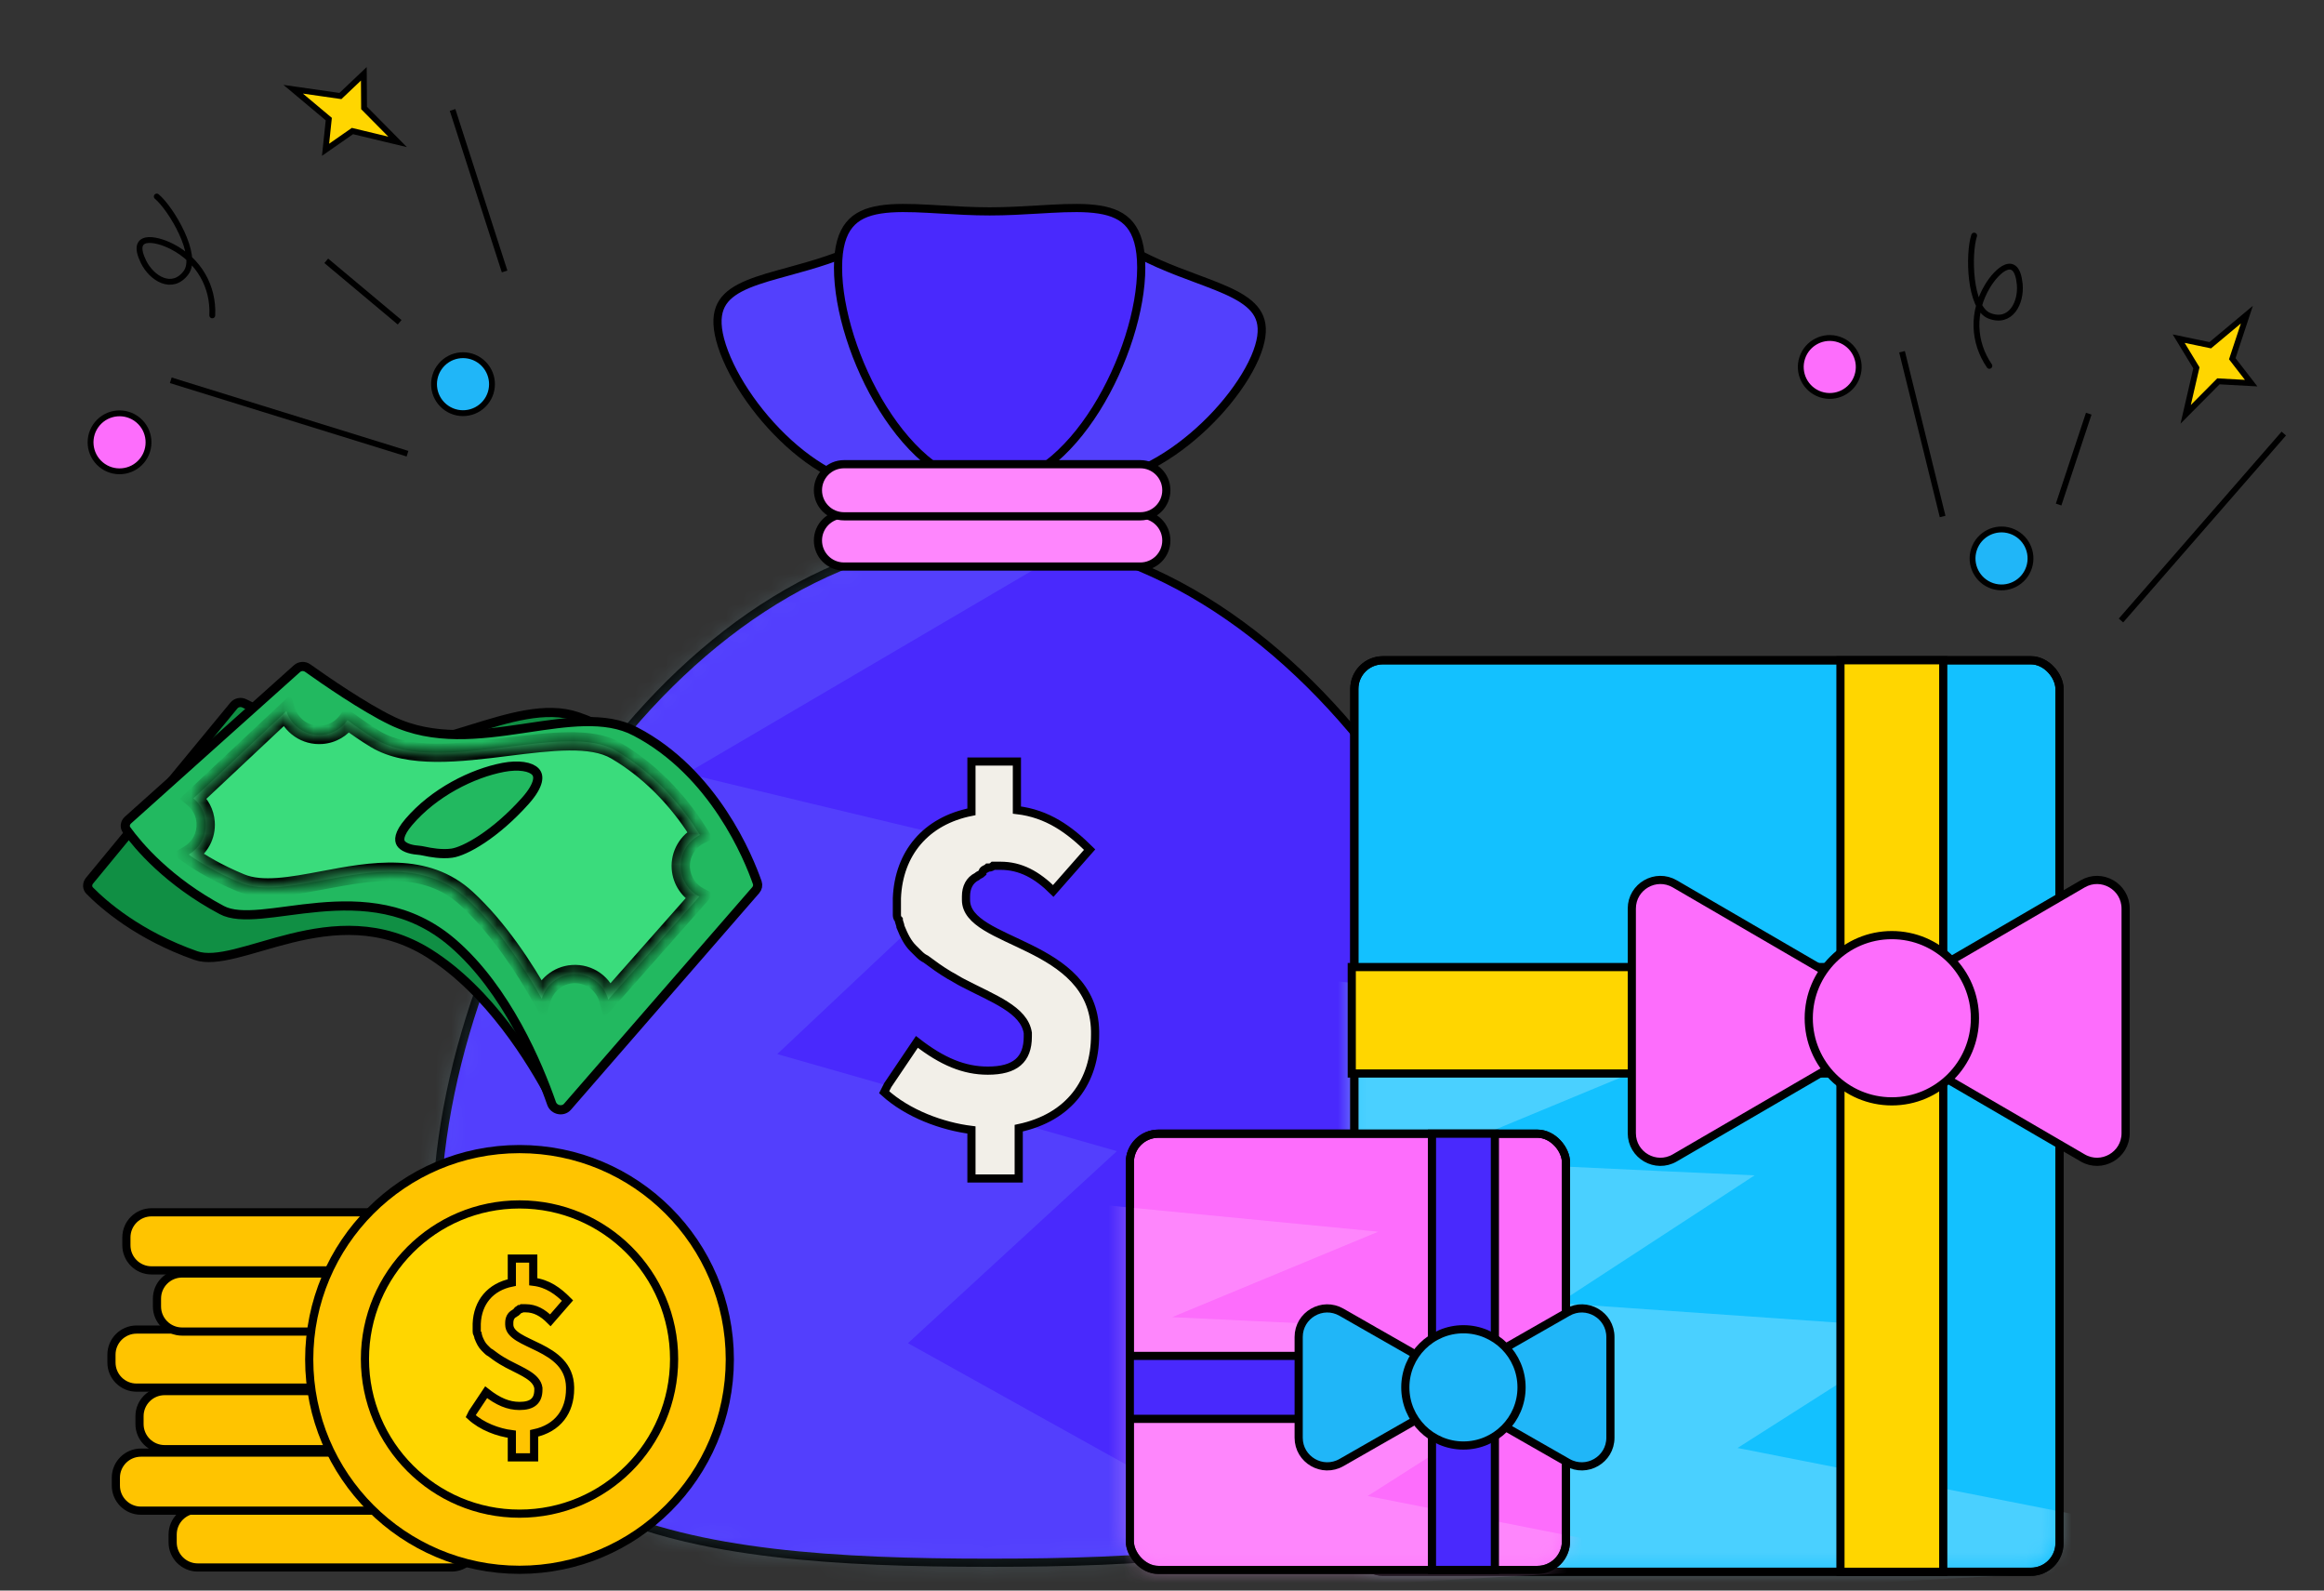 <svg width="152" height="104" viewBox="0 0 152 104" fill="none" xmlns="http://www.w3.org/2000/svg">
<rect x="0" y="0" width="152" height="104" fill="#333333" stroke="none"/>
<path d="M62.887 17.298L62.888 17.299C63.615 19.523 63.679 22.743 63.004 25.595C62.325 28.463 60.927 30.851 58.828 31.565C56.732 32.277 54.218 31.218 51.995 29.334C49.783 27.46 47.947 24.84 47.219 22.615C46.863 21.511 46.857 20.735 47.072 20.161C47.284 19.593 47.732 19.174 48.394 18.826C49.06 18.475 49.915 18.209 50.903 17.934C51.11 17.876 51.323 17.818 51.541 17.758C52.35 17.537 53.224 17.297 54.113 16.995L54.114 16.995C54.983 16.698 55.808 16.361 56.574 16.048C56.795 15.958 57.01 15.87 57.221 15.785C58.171 15.403 59.009 15.096 59.746 14.972C60.479 14.849 61.079 14.913 61.578 15.239C62.082 15.567 62.53 16.193 62.887 17.298Z" fill="#5340FD" stroke="black" stroke-width="0.534"/>
<path d="M75.779 17.237L75.78 17.238C76.625 17.611 77.462 17.922 78.238 18.21C78.454 18.291 78.665 18.369 78.871 18.447C79.823 18.807 80.643 19.145 81.269 19.551C81.891 19.954 82.294 20.407 82.451 20.987C82.609 21.572 82.53 22.338 82.074 23.396C81.147 25.504 79.083 27.899 76.717 29.531C74.337 31.172 71.746 31.981 69.735 31.094C67.723 30.194 66.557 27.721 66.146 24.843C65.738 21.981 66.095 18.828 67.022 16.708C67.484 15.655 67.99 15.082 68.522 14.806C69.05 14.532 69.652 14.525 70.369 14.716C71.09 14.907 71.893 15.289 72.801 15.754C72.999 15.855 73.203 15.961 73.41 16.069C74.145 16.45 74.937 16.861 75.779 17.237Z" fill="#5340FD" stroke="black" stroke-width="0.534"/>
<path d="M74.642 17.501C74.642 20.229 73.519 23.819 71.696 26.727C69.865 29.648 67.389 31.788 64.726 31.788C62.063 31.788 59.587 29.648 57.756 26.727C55.933 23.819 54.811 20.229 54.811 17.501C54.811 16.139 55.09 15.266 55.552 14.701C56.011 14.14 56.685 13.84 57.572 13.701C58.462 13.561 59.534 13.588 60.753 13.653C61.014 13.667 61.281 13.683 61.553 13.699C62.548 13.758 63.618 13.821 64.726 13.821C65.841 13.821 66.915 13.758 67.912 13.699C68.184 13.683 68.45 13.667 68.71 13.653C69.93 13.588 71.001 13.561 71.89 13.701C72.775 13.84 73.446 14.14 73.903 14.701C74.363 15.266 74.642 16.139 74.642 17.501Z" fill="#4929FD" stroke="black" stroke-width="0.534"/>
<path d="M100.92 80.127C100.92 85.123 99.907 88.983 98.094 91.968C96.282 94.95 93.658 97.079 90.398 98.593C83.861 101.629 74.803 102.181 64.726 102.181C54.649 102.181 45.591 101.629 39.055 98.593C35.795 97.079 33.17 94.95 31.358 91.968C29.545 88.983 28.533 85.123 28.533 80.127C28.533 70.128 32.589 58.847 39.156 50.067C45.725 41.284 54.77 35.049 64.726 35.049C74.682 35.049 83.727 41.284 90.296 50.067C96.864 58.847 100.92 70.128 100.92 80.127Z" fill="#4929FD" stroke="black" stroke-width="0.534"/>
<mask id="mask0" mask-type="alpha" maskUnits="userSpaceOnUse" x="28" y="34" width="74" height="69">
<path opacity="0.3" d="M100.92 80.127C100.92 85.123 99.907 88.983 98.094 91.968C96.282 94.95 93.658 97.079 90.398 98.593C83.861 101.629 74.803 102.181 64.726 102.181C54.649 102.181 45.591 101.629 39.055 98.593C35.795 97.079 33.17 94.95 31.358 91.968C29.545 88.983 28.533 85.123 28.533 80.127C28.533 70.128 32.589 58.847 39.156 50.067C45.725 41.284 54.77 35.049 64.726 35.049C74.682 35.049 83.727 41.284 90.296 50.067C96.864 58.847 100.92 70.128 100.92 80.127Z" fill="#13C1FF" stroke="black" stroke-width="0.534"/>
</mask>
<g mask="url(#mask0)">
<path opacity="0.4" d="M50.833 68.923L65.171 55.426C59.811 54.182 44.892 50.575 44.892 50.575L67.833 37.116L30.93 24.479L14.966 108.374L45.13 104.45L92.238 106.105L59.384 87.825L73.047 75.269L50.833 68.923Z" fill="#9FE6FF"/>
</g>
<path d="M71.624 67.42C71.505 61.544 63.18 61.779 63.18 58.842C63.18 58.724 63.18 58.724 63.18 58.607C63.18 58.019 63.418 57.549 63.894 57.314C64.013 57.196 64.131 57.196 64.25 57.079C64.25 56.844 64.488 56.844 64.607 56.726C64.726 56.726 64.845 56.726 64.964 56.609C65.083 56.609 65.321 56.609 65.44 56.609C66.748 56.609 67.818 57.196 68.889 58.254L71.267 55.551C69.959 54.258 68.532 53.201 66.51 52.966V49.793H63.537V53.083C60.563 53.671 58.78 55.786 58.661 58.724C58.661 58.842 58.661 58.842 58.661 58.959C58.661 59.194 58.661 59.312 58.661 59.429C58.661 59.547 58.661 59.664 58.661 59.782C58.661 59.899 58.661 60.017 58.78 60.134C58.78 60.252 58.898 60.487 58.898 60.604C59.136 61.192 59.374 61.662 59.731 62.014C59.85 62.132 59.969 62.249 60.088 62.367C60.207 62.485 60.326 62.602 60.563 62.72C61.039 63.072 61.515 63.425 62.11 63.777C62.347 63.895 62.704 64.13 62.942 64.247C64.964 65.305 66.986 66.01 67.224 67.538C67.224 67.655 67.224 67.655 67.224 67.773C67.224 69.3 66.391 70.005 64.607 70.005C63.061 70.005 61.634 69.418 59.969 68.125L58.066 70.946L57.828 71.416C59.374 72.826 61.634 73.648 63.537 73.883V77.056H66.629V73.766C69.959 73.061 71.624 70.711 71.624 67.655C71.624 67.538 71.624 67.42 71.624 67.42Z" fill="#F2EFE8" stroke="black" stroke-width="0.534"/>
<path d="M55.2 33.636H74.581C75.521 33.636 76.284 34.399 76.284 35.34C76.284 36.281 75.521 37.044 74.581 37.044H55.2C54.26 37.044 53.497 36.281 53.497 35.34C53.497 34.399 54.26 33.636 55.2 33.636Z" fill="#FE86FD" stroke="black" stroke-width="0.534"/>
<path d="M55.2 30.352H74.581C75.521 30.352 76.284 31.114 76.284 32.055C76.284 32.996 75.521 33.759 74.581 33.759H55.2C54.26 33.759 53.497 32.996 53.497 32.055C53.497 31.114 54.26 30.352 55.2 30.352Z" fill="#FE86FD" stroke="black" stroke-width="0.534"/>
<path d="M37.791 46.867L37.791 46.867C43.29 48.755 46.368 53.94 47.163 55.445C47.244 55.6 47.235 55.789 47.133 55.951L37.089 71.8C36.851 72.174 36.251 72.153 36.032 71.739C34.801 69.415 32.011 64.815 28.064 62.336C24.915 60.359 21.76 60.683 19.066 61.341C18.392 61.506 17.745 61.692 17.134 61.869C17.103 61.878 17.072 61.887 17.041 61.896C16.462 62.064 15.919 62.221 15.409 62.346C14.323 62.612 13.46 62.708 12.807 62.479C9.049 61.158 6.768 59.152 5.864 58.233C5.697 58.064 5.686 57.791 5.855 57.585L15.293 46.137C15.461 45.934 15.749 45.873 15.987 45.994C17.201 46.607 19.978 47.965 21.934 48.567C24.836 49.462 27.774 48.62 30.471 47.791C30.587 47.756 30.701 47.72 30.816 47.685C32.053 47.304 33.235 46.939 34.367 46.74C35.6 46.522 36.742 46.507 37.791 46.867Z" fill="#108F44" stroke="black" stroke-width="0.599"/>
<path d="M41.552 47.825L41.553 47.825C46.705 50.518 48.97 56.106 49.529 57.714C49.586 57.879 49.549 58.065 49.424 58.209L37.112 72.369C36.821 72.704 36.231 72.593 36.076 72.15C35.209 69.668 33.142 64.7 29.612 61.657C26.796 59.229 23.628 59.075 20.865 59.321C20.175 59.382 19.506 59.469 18.876 59.552C18.844 59.557 18.812 59.561 18.78 59.565C18.183 59.644 17.622 59.718 17.099 59.765C15.985 59.864 15.118 59.83 14.507 59.505C10.989 57.634 9.036 55.309 8.28 54.264C8.141 54.072 8.171 53.8 8.369 53.623L19.42 43.723C19.617 43.546 19.91 43.53 20.128 43.685C21.236 44.474 23.777 46.233 25.621 47.123C28.355 48.444 31.386 48.052 34.177 47.639C34.297 47.621 34.416 47.603 34.534 47.585C35.814 47.394 37.038 47.212 38.187 47.184C39.438 47.155 40.57 47.311 41.552 47.825Z" fill="#22B960" stroke="black" stroke-width="0.599"/>
<mask id="path-12-inside-1" fill="white">
<path fill-rule="evenodd" clip-rule="evenodd" d="M12.653 52.202L18.731 46.497C19.044 47.464 19.986 48.129 21.045 48.05C21.749 47.997 22.353 47.627 22.728 47.091C23.319 47.528 23.953 47.968 24.556 48.331C26.734 49.638 30.062 49.223 33.211 48.83C36.021 48.479 38.688 48.146 40.268 49.071C42.948 50.643 44.722 52.88 45.783 54.596C44.983 54.991 44.46 55.844 44.531 56.789C44.591 57.597 45.07 58.274 45.74 58.623L39.782 65.359C39.507 64.332 38.534 63.613 37.435 63.695C36.471 63.767 35.694 64.434 35.437 65.309C34.29 63.271 32.586 60.656 30.522 58.756C27.845 56.291 24.297 56.957 21.132 57.552C19.057 57.942 17.147 58.301 15.754 57.727C14.267 57.113 13.15 56.454 12.339 55.875C13.058 55.453 13.515 54.647 13.448 53.759C13.402 53.129 13.1 52.579 12.653 52.202Z"/>
</mask>
<path fill-rule="evenodd" clip-rule="evenodd" d="M12.653 52.202L18.731 46.497C19.044 47.464 19.986 48.129 21.045 48.05C21.749 47.997 22.353 47.627 22.728 47.091C23.319 47.528 23.953 47.968 24.556 48.331C26.734 49.638 30.062 49.223 33.211 48.83C36.021 48.479 38.688 48.146 40.268 49.071C42.948 50.643 44.722 52.88 45.783 54.596C44.983 54.991 44.46 55.844 44.531 56.789C44.591 57.597 45.07 58.274 45.74 58.623L39.782 65.359C39.507 64.332 38.534 63.613 37.435 63.695C36.471 63.767 35.694 64.434 35.437 65.309C34.29 63.271 32.586 60.656 30.522 58.756C27.845 56.291 24.297 56.957 21.132 57.552C19.057 57.942 17.147 58.301 15.754 57.727C14.267 57.113 13.15 56.454 12.339 55.875C13.058 55.453 13.515 54.647 13.448 53.759C13.402 53.129 13.1 52.579 12.653 52.202Z" fill="#3ADC7C"/>
<path d="M18.731 46.497L19.3 46.312L19.009 45.413L18.321 46.06L18.731 46.497ZM12.653 52.202L12.243 51.765L11.752 52.226L12.267 52.66L12.653 52.202ZM22.728 47.091L23.084 46.609L22.589 46.244L22.237 46.748L22.728 47.091ZM24.556 48.331L24.247 48.844L24.247 48.844L24.556 48.331ZM33.211 48.83L33.285 49.424L33.285 49.424L33.211 48.83ZM40.268 49.071L40.571 48.554L40.57 48.554L40.268 49.071ZM45.783 54.596L46.048 55.133L46.64 54.842L46.293 54.281L45.783 54.596ZM45.74 58.623L46.188 59.02L46.696 58.446L46.017 58.092L45.74 58.623ZM39.782 65.359L39.204 65.514L39.492 66.591L40.231 65.756L39.782 65.359ZM35.437 65.309L34.915 65.603L35.611 66.841L36.012 65.478L35.437 65.309ZM30.522 58.756L30.116 59.197L30.116 59.197L30.522 58.756ZM21.132 57.552L21.021 56.963L21.021 56.963L21.132 57.552ZM15.754 57.727L15.525 58.281L15.526 58.281L15.754 57.727ZM12.339 55.875L12.036 55.358L11.239 55.825L11.991 56.362L12.339 55.875ZM18.321 46.06L12.243 51.765L13.063 52.639L19.141 46.933L18.321 46.06ZM21.001 47.452C20.224 47.51 19.531 47.022 19.3 46.312L18.161 46.681C18.557 47.905 19.749 48.747 21.09 48.647L21.001 47.452ZM22.237 46.748C21.96 47.143 21.517 47.414 21.001 47.452L21.09 48.647C21.98 48.581 22.745 48.112 23.219 47.434L22.237 46.748ZM24.865 47.818C24.284 47.468 23.666 47.04 23.084 46.609L22.372 47.573C22.971 48.016 23.622 48.468 24.247 48.844L24.865 47.818ZM33.137 48.235C31.554 48.433 29.975 48.629 28.523 48.619C27.069 48.609 25.818 48.39 24.864 47.817L24.247 48.844C25.471 49.579 26.974 49.806 28.515 49.817C30.06 49.828 31.72 49.62 33.285 49.424L33.137 48.235ZM40.57 48.554C39.638 48.008 38.442 47.861 37.195 47.873C35.939 47.885 34.533 48.061 33.137 48.235L33.285 49.424C34.7 49.248 36.032 49.082 37.206 49.071C38.391 49.06 39.318 49.209 39.965 49.588L40.57 48.554ZM46.293 54.281C45.2 52.514 43.364 50.192 40.571 48.554L39.965 49.588C42.533 51.094 44.244 53.245 45.274 54.911L46.293 54.281ZM45.128 56.744C45.077 56.051 45.459 55.424 46.048 55.133L45.519 54.059C44.506 54.558 43.844 55.636 43.934 56.833L45.128 56.744ZM46.017 58.092C45.523 57.835 45.172 57.337 45.128 56.744L43.934 56.833C44.01 57.857 44.617 58.713 45.463 59.154L46.017 58.092ZM40.231 65.756L46.188 59.02L45.291 58.226L39.334 64.962L40.231 65.756ZM37.479 64.292C38.286 64.232 39.002 64.76 39.204 65.514L40.361 65.204C40.013 63.904 38.781 62.994 37.39 63.097L37.479 64.292ZM36.012 65.478C36.201 64.834 36.773 64.345 37.479 64.292L37.39 63.097C36.17 63.188 35.188 64.033 34.862 65.14L36.012 65.478ZM30.116 59.197C32.111 61.033 33.779 63.584 34.915 65.603L35.959 65.015C34.802 62.958 33.06 60.278 30.928 58.316L30.116 59.197ZM21.242 58.141C24.478 57.533 27.697 56.968 30.116 59.197L30.928 58.316C27.994 55.613 24.117 56.382 21.021 56.963L21.242 58.141ZM15.526 58.281C16.347 58.619 17.281 58.668 18.231 58.598C19.182 58.528 20.214 58.334 21.242 58.141L21.021 56.963C19.976 57.16 19.014 57.34 18.143 57.403C17.271 57.467 16.553 57.409 15.981 57.173L15.526 58.281ZM11.991 56.362C12.839 56.968 13.996 57.649 15.525 58.281L15.982 57.174C14.538 56.577 13.461 55.94 12.687 55.387L11.991 56.362ZM12.851 53.804C12.9 54.455 12.565 55.047 12.036 55.358L12.642 56.391C13.551 55.858 14.13 54.839 14.046 53.715L12.851 53.804ZM12.267 52.66C12.596 52.938 12.817 53.341 12.851 53.804L14.046 53.715C13.986 52.918 13.605 52.221 13.039 51.744L12.267 52.66Z" fill="black" mask="url(#path-12-inside-1)"/>
<path d="M26.735 53.748L26.735 53.748C28.386 51.81 30.898 50.561 32.912 50.177C33.405 50.083 33.861 50.067 34.233 50.121C34.611 50.176 34.871 50.3 35.016 50.453C35.147 50.591 35.215 50.787 35.143 51.089C35.067 51.406 34.835 51.831 34.359 52.366C33.39 53.451 32.403 54.281 31.544 54.854C30.674 55.432 29.963 55.73 29.546 55.786L29.545 55.786C28.884 55.877 28.119 55.737 27.754 55.655C27.6 55.62 27.445 55.598 27.294 55.585C27.045 55.564 26.807 55.513 26.612 55.433C26.415 55.351 26.285 55.249 26.215 55.137C26.098 54.95 26.055 54.545 26.735 53.748Z" fill="#22B960" stroke="black" stroke-width="0.599"/>
<circle cx="119.674" cy="23.995" r="1.895" transform="rotate(18.35 119.674 23.995)" fill="#FD6DFC" stroke="black" stroke-width="0.382"/>
<circle cx="130.909" cy="36.514" r="1.895" transform="rotate(18.35 130.909 36.514)" fill="#20B6F8" stroke="black" stroke-width="0.382"/>
<path d="M146.956 20.572L144.561 22.573L142.494 22.142L143.654 24.05L142.953 27.091L145.094 24.934L147.236 25.052L146.001 23.456L146.956 20.572Z" fill="#FFD600" stroke="black" stroke-width="0.382"/>
<path d="M124.401 22.998L127.056 33.771M136.613 27.049L134.642 32.99M149.371 28.349L138.722 40.571" stroke="black" stroke-width="0.382"/>
<path d="M130.114 23.923C129.05 22.375 128.968 20.395 129.997 18.698C130.629 17.655 131.898 16.527 132.099 18.577C132.219 19.798 131.504 21.196 130.109 20.646C128.799 20.129 128.73 16.575 129.118 15.404" stroke="black" stroke-width="0.382" stroke-linecap="round" stroke-linejoin="round"/>
<circle r="1.895" transform="matrix(-0.642 0.767 0.767 0.642 7.819 28.922)" fill="#FD6DFC" stroke="black" stroke-width="0.382"/>
<circle r="1.895" transform="matrix(-0.642 0.767 0.767 0.642 30.283 25.12)" fill="#20B6F8" stroke="black" stroke-width="0.382"/>
<path d="M19.175 5.835L22.264 6.279L23.796 4.826L23.812 7.059L26.007 9.278L23.052 8.568L21.292 9.794L21.504 7.787L19.175 5.835Z" fill="#FFD600" stroke="black" stroke-width="0.382"/>
<path d="M29.6 7.189L33.003 17.749M21.339 17.054L26.138 21.072M11.17 24.866L26.652 29.666" stroke="black" stroke-width="0.382"/>
<path d="M13.884 20.621C13.976 18.745 13.005 17.017 11.238 16.114C10.152 15.56 8.479 15.267 9.385 17.116C9.925 18.218 11.268 19.032 12.166 17.831C13.009 16.703 11.199 13.642 10.254 12.85" stroke="black" stroke-width="0.382" stroke-linecap="round" stroke-linejoin="round"/>
<path d="M12.934 98.693H29.538C30.445 98.693 31.18 99.428 31.18 100.335V100.848C31.18 101.755 30.445 102.491 29.538 102.491H12.934C12.027 102.491 11.292 101.755 11.292 100.848V100.335C11.292 99.428 12.027 98.693 12.934 98.693Z" fill="#FFC400" stroke="black" stroke-width="0.534"/>
<path d="M9.221 94.98H25.825C26.732 94.98 27.467 95.715 27.467 96.622V97.135C27.467 98.042 26.732 98.777 25.825 98.777H9.221C8.314 98.777 7.578 98.042 7.578 97.135V96.622C7.578 95.715 8.314 94.98 9.221 94.98Z" fill="#FFC400" stroke="black" stroke-width="0.534"/>
<path d="M10.768 90.957H27.372C28.279 90.957 29.014 91.692 29.014 92.599V93.112C29.014 94.019 28.279 94.754 27.372 94.754H10.768C9.861 94.754 9.125 94.019 9.125 93.112V92.599C9.125 91.692 9.861 90.957 10.768 90.957Z" fill="#FFC400" stroke="black" stroke-width="0.534"/>
<path d="M8.932 86.934H25.536C26.443 86.934 27.178 87.669 27.178 88.576V89.089C27.178 89.996 26.443 90.731 25.536 90.731H8.932C8.025 90.731 7.29 89.996 7.29 89.089V88.576C7.29 87.669 8.025 86.934 8.932 86.934Z" fill="#FFC400" stroke="black" stroke-width="0.534"/>
<path d="M11.91 83.267H28.513C29.421 83.267 30.156 84.003 30.156 84.91V85.422C30.156 86.33 29.421 87.065 28.513 87.065H11.91C11.002 87.065 10.267 86.33 10.267 85.422V84.91C10.267 84.003 11.002 83.267 11.91 83.267Z" fill="#FFC400" stroke="black" stroke-width="0.534"/>
<path d="M9.91 79.267H26.513C27.421 79.267 28.156 80.003 28.156 80.91V81.422C28.156 82.33 27.421 83.065 26.513 83.065H9.91C9.002 83.065 8.267 82.33 8.267 81.422V80.91C8.267 80.003 9.002 79.267 9.91 79.267Z" fill="#FFC400" stroke="black" stroke-width="0.534"/>
<path d="M47.733 88.888C47.733 96.484 41.575 102.642 33.978 102.642C26.382 102.642 20.224 96.484 20.224 88.888C20.224 81.292 26.382 75.134 33.978 75.134C41.575 75.134 47.733 81.292 47.733 88.888Z" fill="#FFC400" stroke="black" stroke-width="0.534"/>
<path d="M44.089 88.862C44.089 94.446 39.563 98.972 33.979 98.972C28.395 98.972 23.869 94.446 23.869 88.862C23.869 83.279 28.395 78.752 33.979 78.752C39.563 78.752 44.089 83.279 44.089 88.862Z" fill="#FFD600" stroke="black" stroke-width="0.534"/>
<path d="M37.286 90.696C37.23 87.895 33.308 88.007 33.308 86.607C33.308 86.551 33.308 86.551 33.308 86.495C33.308 86.215 33.42 85.99 33.645 85.879C33.7 85.823 33.757 85.823 33.813 85.766C33.813 85.654 33.925 85.654 33.981 85.598C34.037 85.598 34.093 85.598 34.149 85.542C34.205 85.542 34.317 85.542 34.373 85.542C34.989 85.542 35.493 85.823 35.997 86.327L37.118 85.038C36.502 84.422 35.829 83.918 34.877 83.806V82.293H33.476V83.862C32.076 84.142 31.236 85.15 31.18 86.551C31.18 86.607 31.18 86.607 31.18 86.663C31.18 86.775 31.18 86.831 31.18 86.887C31.18 86.943 31.18 86.999 31.18 87.055C31.18 87.111 31.18 87.167 31.236 87.223C31.236 87.279 31.292 87.391 31.292 87.447C31.404 87.727 31.516 87.951 31.684 88.119C31.74 88.175 31.796 88.231 31.852 88.287C31.908 88.343 31.964 88.399 32.076 88.455C32.3 88.624 32.524 88.791 32.804 88.96C32.916 89.016 33.084 89.128 33.196 89.184C34.149 89.688 35.101 90.024 35.213 90.752C35.213 90.808 35.213 90.808 35.213 90.864C35.213 91.593 34.821 91.929 33.981 91.929C33.252 91.929 32.58 91.648 31.796 91.032L30.899 92.377L30.788 92.601C31.516 93.273 32.58 93.665 33.476 93.777V95.29H34.933V93.721C36.502 93.385 37.286 92.265 37.286 90.808C37.286 90.752 37.286 90.696 37.286 90.696Z" fill="#FFC400" stroke="black" stroke-width="0.534"/>
<rect x="88.579" y="43.172" width="46.121" height="59.6" rx="1.87" fill="#13C1FF" stroke="black" stroke-width="0.534"/>
<mask id="mask1" mask-type="alpha" maskUnits="userSpaceOnUse" x="88" y="56" width="47" height="47">
<rect x="88.411" y="56.333" width="45.875" height="45.875" rx="1.87" fill="#22B960" stroke="black" stroke-width="0.534"/>
</mask>
<g mask="url(#mask1)">
<path opacity="0.4" d="M101.945 85.207L114.757 76.852C109.021 76.602 93.032 75.832 93.032 75.832L114.757 66.825L74.65 62.926L70.751 109.16L101.388 104.704L150.407 101.918L113.643 94.677L125.898 86.878L101.945 85.207Z" fill="#9FE6FF"/>
</g>
<rect x="88.579" y="43.172" width="46.121" height="59.6" rx="1.87" stroke="black" stroke-width="0.534"/>
<rect x="120.374" y="43.172" width="6.723" height="59.6" fill="#FFD600" stroke="black" stroke-width="0.534"/>
<rect x="88.411" y="70.192" width="6.959" height="46.302" transform="rotate(-90 88.411 70.192)" fill="#FFD600" stroke="black" stroke-width="0.534"/>
<path d="M122.159 68.368L109.539 75.71C108.292 76.436 106.728 75.537 106.728 74.094V59.409C106.728 57.966 108.292 57.067 109.539 57.792L122.159 65.135C123.398 65.856 123.398 67.647 122.159 68.368Z" fill="#FD6DFC" stroke="black" stroke-width="0.534"/>
<path d="M123.594 68.368L136.215 75.71C137.461 76.436 139.025 75.537 139.025 74.094V59.409C139.025 57.966 137.461 57.067 136.215 57.792L123.594 65.135C122.355 65.856 122.355 67.647 123.594 68.368Z" fill="#FD6DFC" stroke="black" stroke-width="0.534"/>
<circle cx="123.735" cy="66.578" r="5.435" fill="#FD6DFC" stroke="black" stroke-width="0.534"/>
<rect x="73.896" y="74.127" width="28.525" height="28.525" rx="1.87" fill="#FD6DFC" stroke="black" stroke-width="0.534"/>
<mask id="mask2" mask-type="alpha" maskUnits="userSpaceOnUse" x="73" y="73" width="30" height="30">
<rect x="73.896" y="74.127" width="28.261" height="28.261" rx="1.87" fill="#22B960" stroke="black" stroke-width="0.534"/>
</mask>
<g mask="url(#mask2)">
<path opacity="0.4" d="M82.192 91.941L90.141 86.757C86.582 86.602 76.662 86.124 76.662 86.124L90.141 80.536L65.257 78.117L62.837 106.803L81.846 104.038L112.26 102.31L89.45 97.817L97.053 92.978L82.192 91.941Z" fill="#FFACFE"/>
</g>
<rect x="73.896" y="74.127" width="28.525" height="28.525" rx="1.87" stroke="black" stroke-width="0.534"/>
<rect x="93.657" y="74.127" width="4.115" height="28.525" fill="#4929FD" stroke="black" stroke-width="0.534"/>
<rect x="73.896" y="92.772" width="4.115" height="28.525" transform="rotate(-90 73.896 92.772)" fill="#4929FD" stroke="black" stroke-width="0.534"/>
<path d="M93.496 92.338L87.737 95.63C86.49 96.342 84.939 95.442 84.939 94.006V87.423C84.939 85.987 86.49 85.087 87.737 85.8L93.496 89.091C94.753 89.809 94.753 91.62 93.496 92.338Z" fill="#20B6F8" stroke="black" stroke-width="0.534"/>
<path d="M96.77 92.338L102.53 95.63C103.776 96.342 105.328 95.442 105.328 94.006V87.423C105.328 85.987 103.776 85.087 102.53 85.8L96.77 89.091C95.514 89.809 95.514 91.62 96.77 92.338Z" fill="#20B6F8" stroke="black" stroke-width="0.534"/>
<circle cx="95.715" cy="90.715" r="3.801" fill="#20B6F8" stroke="black" stroke-width="0.534"/>
</svg>
